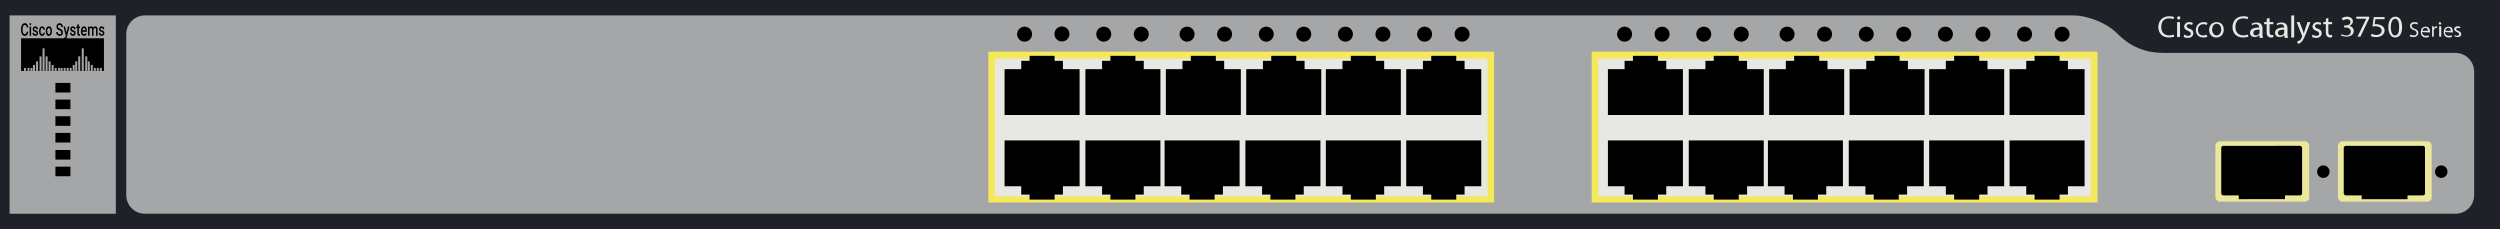 <?xml version="1.0" encoding="utf-8"?>
<!-- Copyright 2022 Virtual Console LLC. All rights reserved. Generator: Adobe Illustrator 23.1.0, SVG Export Plug-In . SVG Version: 6.00 Build 0)  -->
<svg version="1.1" id="Cisco_Catalyst_3750-24TS" xmlns="http://www.w3.org/2000/svg" xmlns:xlink="http://www.w3.org/1999/xlink"
	 x="0px" y="0px" viewBox="0 0 600 55" style="enable-background:new 0 0 600 55;" xml:space="preserve">
<style type="text/css">
	.st0{fill:#1F2129;}
	.st1{fill:#A4A6A8;}
	.st2{fill:#F4E95B;}
	.st3{fill:#E7E7E3;}
	.st4{fill:#EBE89B;}
</style>
<rect class="st0" width="600" height="55"/>
<rect x="2.3" y="3.7" class="st1" width="25.5" height="47.6"/>
<path class="st1" d="M508.3,8.2c-3-3.1-8-4.5-10.5-4.5h-463c-2.5,0-4.5,2-4.5,4.5v38.6c0,2.5,2,4.5,4.5,4.5
	H514.5h2.7h72.1c2.5,0,4.5-2,4.5-4.5V17.2c0-2.5-2-4.5-4.5-4.5h-69.6
	C517.4,12.7,512.7,12.6,508.3,8.2z"/>
<g>
	<rect x="237.2" y="12.4" class="st2" width="121.4" height="36.2"/>
	<rect x="238.8" y="14.1" class="st3" width="118.2" height="33"/>
	<g>
		<polygon points="255.1,16.6 255.1,14.6 253.1,14.6 253.1,13.4 
			247.1,13.4 247.1,14.6 245.1,14.6 245.1,16.6 241.1,16.6 
			241.1,27.6 259.1,27.6 259.1,16.6 		"/>
		<polygon points="274.5,16.6 274.5,14.6 272.5,14.6 272.5,13.4 266.5,13.4 266.5,14.6 
			264.5,14.6 264.5,16.6 260.5,16.6 260.5,27.6 278.5,27.6 278.5,16.6 		"/>
		<polygon points="293.8,16.6 293.8,14.6 291.8,14.6 291.8,13.4 
			285.8,13.4 285.8,14.6 283.8,14.6 283.8,16.6 279.8,16.6 
			279.8,27.6 297.8,27.6 297.8,16.6 		"/>
		<polygon points="313.1,16.6 313.1,14.6 311.1,14.6 311.1,13.4 
			305.1,13.4 305.1,14.6 303.1,14.6 303.1,16.6 299.1,16.6 
			299.1,27.6 317.1,27.6 317.1,16.6 		"/>
		<polygon points="332.2,16.6 332.2,14.6 330.2,14.6 330.2,13.4 
			324.2,13.4 324.2,14.6 322.2,14.6 322.2,16.6 318.2,16.6 
			318.2,27.6 336.2,27.6 336.2,16.6 		"/>
		<polygon points="351.5,16.6 351.5,14.6 349.5,14.6 349.5,13.4 343.5,13.4 343.5,14.6 
			341.5,14.6 341.5,16.6 337.5,16.6 337.5,27.6 355.5,27.6 355.5,16.6 		"/>
	</g>
	<g>
		<polygon points="341.5,44.7 341.5,46.7 343.5,46.7 343.5,47.9 349.5,47.9 349.5,46.7 
			351.5,46.7 351.5,44.7 355.5,44.7 355.5,33.7 337.5,33.7 337.5,44.7 		"/>
		<polygon points="322.2,44.7 322.2,46.7 324.2,46.7 324.2,47.9 
			330.2,47.9 330.2,46.7 332.2,46.7 332.2,44.7 336.2,44.7 
			336.2,33.7 318.2,33.7 318.2,44.7 		"/>
		<polygon points="302.9,44.7 302.9,46.7 304.9,46.7 304.9,47.9 
			310.9,47.9 310.9,46.7 312.9,46.7 312.9,44.7 316.9,44.7 
			316.9,33.7 298.9,33.7 298.9,44.7 		"/>
		<polygon points="283.5,44.7 283.5,46.7 285.5,46.7 285.5,47.9 291.5,47.9 291.5,46.7 
			293.5,46.7 293.5,44.7 297.5,44.7 297.5,33.7 279.5,33.7 279.5,44.7 		"/>
		<polygon points="264.5,44.7 264.5,46.7 266.5,46.7 266.5,47.9 272.5,47.9 272.5,46.7 
			274.5,46.7 274.5,44.7 278.5,44.7 278.5,33.7 260.5,33.7 260.5,44.7 		"/>
		<polygon points="245.1,44.7 245.1,46.7 247.1,46.7 247.1,47.9 
			253.1,47.9 253.1,46.7 255.1,46.7 255.1,44.7 259.1,44.7 
			259.1,33.7 241.1,33.7 241.1,44.7 		"/>
	</g>
</g>
<g>
	<rect x="382" y="12.4" class="st2" width="121.4" height="36.2"/>
	<rect x="383.6" y="14.1" class="st3" width="118.2" height="33"/>
	<g>
		<polygon points="399.9,16.6 399.9,14.6 397.9,14.6 397.9,13.4 
			391.9,13.4 391.9,14.6 389.9,14.6 389.9,16.6 385.9,16.6 
			385.9,27.6 403.9,27.6 403.9,16.6 		"/>
		<polygon points="419.3,16.6 419.3,14.6 417.3,14.6 417.3,13.4 
			411.3,13.4 411.3,14.6 409.3,14.6 409.3,16.6 405.3,16.6 
			405.3,27.6 423.3,27.6 423.3,16.6 		"/>
		<polygon points="438.6,16.6 438.6,14.6 436.6,14.6 436.6,13.4 
			430.6,13.4 430.6,14.6 428.6,14.6 428.6,16.6 424.6,16.6 
			424.6,27.6 442.6,27.6 442.6,16.6 		"/>
		<polygon points="457.9,16.6 457.9,14.6 455.9,14.6 455.9,13.4 
			449.9,13.4 449.9,14.6 447.9,14.6 447.9,16.6 443.9,16.6 
			443.9,27.6 461.9,27.6 461.9,16.6 		"/>
		<polygon points="477,16.6 477,14.6 475,14.6 475,13.4 469,13.4 469,14.6 467,14.6 
			467,16.6 463,16.6 463,27.6 481,27.6 481,16.6 		"/>
		<polygon points="496.3,16.6 496.3,14.6 494.3,14.6 494.3,13.4 
			488.3,13.4 488.3,14.6 486.3,14.6 486.3,16.6 482.3,16.6 
			482.3,27.6 500.3,27.6 500.3,16.6 		"/>
	</g>
	<g>
		<polygon points="486.3,44.7 486.3,46.7 488.3,46.7 488.3,47.9 
			494.3,47.9 494.3,46.7 496.3,46.7 496.3,44.7 500.3,44.7 
			500.3,33.7 482.3,33.7 482.3,44.7 		"/>
		<polygon points="467,44.7 467,46.7 469,46.7 469,47.9 475,47.9 475,46.7 477,46.7 
			477,44.7 481,44.7 481,33.7 463,33.7 463,44.7 		"/>
		<polygon points="447.7,44.7 447.7,46.7 449.7,46.7 449.7,47.9 
			455.7,47.9 455.7,46.7 457.7,46.7 457.7,44.7 461.7,44.7 
			461.7,33.7 443.7,33.7 443.7,44.7 		"/>
		<polygon points="428.3,44.7 428.3,46.7 430.3,46.7 430.3,47.9 
			436.3,47.9 436.3,46.7 438.3,46.7 438.3,44.7 442.3,44.7 
			442.3,33.7 424.3,33.7 424.3,44.7 		"/>
		<polygon points="409.3,44.7 409.3,46.7 411.3,46.7 411.3,47.9 
			417.3,47.9 417.3,46.7 419.3,46.7 419.3,44.7 423.3,44.7 
			423.3,33.7 405.3,33.7 405.3,44.7 		"/>
		<polygon points="389.9,44.7 389.9,46.7 391.9,46.7 391.9,47.9 
			397.9,47.9 397.9,46.7 399.9,46.7 399.9,44.7 403.9,44.7 
			403.9,33.7 385.9,33.7 385.9,44.7 		"/>
	</g>
</g>
<rect x="13.3" y="19.9" width="3.6" height="2.3"/>
<rect x="13.3" y="23.9" width="3.6" height="2.3"/>
<rect x="13.3" y="27.9" width="3.6" height="2.3"/>
<rect x="13.3" y="31.9" width="3.6" height="2.3"/>
<rect x="13.3" y="36" width="3.6" height="2.3"/>
<rect x="13.3" y="40" width="3.6" height="2.3"/>
<g>
	<path class="st4" d="M553.1,48.4h-20.3c-0.6,0-1.1-0.5-1.1-1.1V35
		c0-0.6,0.5-1.1,1.1-1.1h20.3c0.6,0,1.1,0.5,1.1,1.1v12.5
		C554.2,48,553.7,48.4,553.1,48.4z M533.4,46.8H552.5V35.6h-19.1V46.8
		z"/>
</g>
<g>
	<path d="M537.3,47.8v-0.9h-3.7c-0.2,0-0.5-0.2-0.5-0.5V35.5
		c0-0.2,0.2-0.5,0.5-0.5H552c0.2,0,0.5,0.2,0.5,0.5v10.9c0,0.2-0.2,0.5-0.5,0.5
		h-3.6v0.9C548.5,47.8,537.3,47.8,537.3,47.8z"/>
</g>
<g>
	<path class="st4" d="M582.5,48.4h-20.3c-0.6,0-1.1-0.5-1.1-1.1V35
		c0-0.6,0.5-1.1,1.1-1.1H582.5c0.6,0,1.1,0.5,1.1,1.1v12.5
		C583.6,48,583.1,48.4,582.5,48.4z M562.9,46.8H582V35.6h-19.1V46.8z"/>
</g>
<g>
	<path d="M566.8,47.8v-0.9H563c-0.2,0-0.5-0.2-0.5-0.5V35.5c0-0.2,0.2-0.5,0.5-0.5h18.5
		c0.2,0,0.5,0.2,0.5,0.5v10.9c0,0.2-0.2,0.5-0.5,0.5h-3.7v0.9
		C577.9,47.8,566.8,47.8,566.8,47.8z"/>
</g>
<g>
	<path class="st3" d="M521.8,8.8C521.6,8.9,521.1,9,520.5,9c-1.4,0-2.5-0.9-2.5-2.5
		s1.1-2.6,2.6-2.6c0.6,0,1,0.1,1.2,0.2l-0.2,0.5
		C521.4,4.5,521,4.4,520.6,4.4c-1.2,0-1.9,0.7-1.9,2.1
		c0,1.2,0.7,2,1.9,2c0.4,0,0.8-0.1,1.1-0.2L521.8,8.8z"/>
	<path class="st3" d="M523.3,4.3c0,0.2-0.2,0.4-0.4,0.4
		s-0.4-0.2-0.4-0.4c0-0.2,0.2-0.4,0.4-0.4
		S523.3,4.1,523.3,4.3z M522.5,8.9V5.3h0.7v3.6H522.5z"/>
	<path class="st3" d="M524.2,8.3c0.2,0.1,0.5,0.3,0.9,0.3
		c0.5,0,0.7-0.2,0.7-0.5s-0.2-0.5-0.7-0.7
		c-0.6-0.2-0.9-0.6-0.9-1c0-0.6,0.5-1.1,1.2-1.1
		c0.4,0,0.7,0.1,0.9,0.2L526.1,6C526,5.9,525.7,5.8,525.4,5.8
		c-0.4,0-0.6,0.2-0.6,0.5S525,6.7,525.5,6.9
		c0.6,0.2,0.9,0.5,0.9,1.1s-0.5,1.1-1.3,1.1
		c-0.4,0-0.8-0.1-1-0.2L524.2,8.3z"/>
	<path class="st3" d="M529.8,8.8c-0.2,0.1-0.5,0.2-1,0.2
		C527.7,9,527,8.3,527,7.2s0.8-1.9,1.9-1.9
		c0.4,0,0.7,0.1,0.9,0.2L529.6,6
		c-0.2-0.1-0.4-0.2-0.8-0.2C528,5.8,527.5,6.4,527.5,7.2
		S528,8.5,528.7,8.5c0.4,0,0.6-0.1,0.8-0.2L529.8,8.8z"/>
	<path class="st3" d="M533.7,7.1C533.7,8.4,532.8,9,531.9,9
		c-1,0-1.7-0.7-1.7-1.8C530.2,6,531,5.3,532,5.3
		C533,5.3,533.7,6,533.7,7.1z M530.9,7.1c0,0.8,0.5,1.4,1.1,1.4
		s1.1-0.6,1.1-1.4c0-0.6-0.3-1.4-1.1-1.4
		S530.9,6.5,530.9,7.1z"/>
	<path class="st3" d="M539.6,8.8C539.4,8.9,538.9,9,538.3,9
		c-1.4,0-2.5-0.9-2.5-2.5s1.1-2.6,2.6-2.6c0.6,0,1,0.1,1.2,0.2
		l-0.2,0.5c-0.2-0.1-0.6-0.2-1-0.2c-1.2,0-1.9,0.7-1.9,2.1
		c0,1.2,0.7,2,1.9,2c0.4,0,0.8-0.1,1.1-0.2L539.6,8.8z"/>
	<path class="st3" d="M542.3,8.9l-0.1-0.5l0,0c-0.2,0.3-0.6,0.5-1.1,0.5
		c-0.7,0-1.1-0.5-1.1-1c0-0.9,0.8-1.3,2.2-1.3l0,0
		c0-0.3-0.1-0.8-0.8-0.8c-0.3,0-0.7,0.1-0.9,0.3l-0.1-0.4
		c0.3-0.2,0.7-0.3,1.2-0.3c1.1,0,1.4,0.7,1.4,1.5v1.3
		c0,0.3,0,0.6,0.1,0.9h-0.8L542.3,8.9L542.3,8.9z M542.3,7.1
		c-0.7,0-1.5,0.1-1.5,0.8c0,0.4,0.3,0.6,0.6,0.6
		c0.5,0,0.8-0.3,0.9-0.6c0-0.1,0-0.1,0-0.2V7.1z"/>
	<path class="st3" d="M544.7,4.3v1h0.9v0.5h-0.9v1.9c0,0.4,0.1,0.7,0.5,0.7
		c0.2,0,0.3,0,0.4,0v0.5C545.5,9,545.3,9,545,9s-0.5-0.1-0.7-0.3
		S544,8.2,544,7.8v-2h-0.6v-0.5H544V4.5L544.7,4.3z"/>
	<path class="st3" d="M548.3,8.9l-0.1-0.5l0,0c-0.2,0.3-0.6,0.5-1.1,0.5
		c-0.7,0-1.1-0.5-1.1-1c0-0.9,0.8-1.3,2.2-1.3l0,0
		c0-0.3-0.1-0.8-0.8-0.8c-0.3,0-0.7,0.1-0.9,0.3l-0.1-0.4
		c0.3-0.2,0.7-0.3,1.2-0.3c1.1,0,1.4,0.7,1.4,1.5v1.3
		c0,0.3,0,0.6,0.1,0.9h-0.8L548.3,8.9L548.3,8.9z M548.2,7.1
		c-0.7,0-1.5,0.1-1.5,0.8C546.7,8.3,547,8.5,547.3,8.5
		c0.5,0,0.8-0.3,0.9-0.6c0-0.1,0-0.1,0-0.2V7.1z"/>
	<path class="st3" d="M549.9,3.7h0.7V9h-0.7V3.7z"/>
	<path class="st3" d="M551.9,5.3l0.8,2.1c0.1,0.2,0.2,0.5,0.2,0.7l0,0
		C553,7.9,553,7.6,553.1,7.4l0.7-2.1h0.7l-1,2.6
		c-0.5,1.2-0.8,1.9-1.2,2.2C552,10.4,551.7,10.5,551.5,10.5l-0.2-0.5
		c0.2-0.1,0.4-0.2,0.6-0.3c0.2-0.1,0.4-0.4,0.5-0.7
		c0-0.1,0.1-0.1,0.1-0.2c0,0,0-0.1,0-0.2l-1.3-3.3H551.9z"/>
	<path class="st3" d="M555,8.3c0.2,0.1,0.5,0.3,0.9,0.3
		c0.5,0,0.7-0.2,0.7-0.5s-0.2-0.5-0.7-0.7C555.3,7.2,555,6.8,555,6.4
		c0-0.6,0.5-1.1,1.2-1.1c0.4,0,0.7,0.1,0.9,0.2L556.9,6
		C556.8,5.9,556.5,5.8,556.2,5.8c-0.4,0-0.6,0.2-0.6,0.5
		s0.2,0.4,0.7,0.6c0.6,0.2,0.9,0.5,0.9,1.1
		s-0.5,1.1-1.3,1.1c-0.4,0-0.8-0.1-1-0.2L555,8.3z"/>
	<path class="st3" d="M558.8,4.3v1h0.9v0.5h-0.9v1.9c0,0.4,0.1,0.7,0.5,0.7
		c0.2,0,0.3,0,0.4,0v0.5C559.6,9,559.4,9,559.2,9
		c-0.3,0-0.5-0.1-0.7-0.3s-0.3-0.5-0.3-0.9v-2h-0.6V5.3h0.6V4.5
		L558.8,4.3z"/>
	<path class="st3" d="M562,8.2C562.2,8.3,562.6,8.5,563.1,8.5
		c0.8,0,1.1-0.5,1.1-0.9c0-0.7-0.6-1-1.2-1h-0.4v-0.5h0.4
		c0.5,0,1.1-0.2,1.1-0.8c0-0.4-0.2-0.7-0.8-0.7
		c-0.4,0-0.8,0.2-1,0.3L562,4.4C562.3,4.2,562.7,4,563.3,4
		c0.9,0,1.4,0.6,1.4,1.1S564.4,6,563.8,6.2l0,0
		c0.6,0.1,1.1,0.6,1.1,1.2c0,0.8-0.6,1.4-1.8,1.4
		c-0.5,0-1-0.2-1.3-0.3L562,8.2z"/>
	<path class="st3" d="M576.5,6.5c0,1.6-0.6,2.5-1.7,2.5c-0.9,0-1.6-0.9-1.6-2.5
		s0.7-2.5,1.7-2.5S576.5,4.9,576.5,6.5z M573.8,6.5c0,1.3,0.4,2,1,2
		c0.7,0,1-0.8,1-2s-0.3-2-1-2C574.3,4.5,573.8,5.2,573.8,6.5z"/>
</g>
<ellipse cx="245.9" cy="8.2" rx="1.8" ry="1.8"/>
<ellipse transform="matrix(0.406 -0.914 0.914 0.406 143.877 237.803)" cx="254.902" cy="8.204" rx="1.8" ry="1.8"/>
<circle cx="264.9" cy="8.2" r="1.8"/>
<circle cx="273.9" cy="8.2" r="1.8"/>
<circle cx="284.9" cy="8.2" r="1.8"/>
<circle cx="293.9" cy="8.2" r="1.8"/>
<circle cx="303.9" cy="8.2" r="1.8"/>
<circle cx="312.9" cy="8.2" r="1.8"/>
<circle cx="322.9" cy="8.2" r="1.8"/>
<circle cx="331.9" cy="8.2" r="1.8"/>
<circle cx="341.9" cy="8.2" r="1.8"/>
<circle cx="350.9" cy="8.2" r="1.8"/>
<circle cx="389.9" cy="8.2" r="1.8"/>
<circle cx="398.9" cy="8.2" r="1.8"/>
<circle cx="408.9" cy="8.2" r="1.8"/>
<circle cx="417.9" cy="8.2" r="1.8"/>
<circle cx="428.9" cy="8.2" r="1.8"/>
<circle cx="437.9" cy="8.2" r="1.8"/>
<circle cx="447.9" cy="8.2" r="1.8"/>
<circle cx="456.9" cy="8.2" r="1.8"/>
<circle cx="466.9" cy="8.2" r="1.8"/>
<circle cx="475.9" cy="8.2" r="1.8"/>
<circle cx="485.9" cy="8.2" r="1.8"/>
<circle cx="494.9" cy="8.2" r="1.8"/>
<circle cx="557.6" cy="41.2" r="1.5"/>
<circle cx="585.9" cy="41.2" r="1.5"/>
<g>
	<path class="st3" d="M568.6,4v0.4L566.5,8.8h-0.7L567.9,4.5l0,0h-2.4V4H568.6z"/>
</g>
<g>
	<path class="st3" d="M572.1,4.6h-2l-0.2,1.2c0.1,0,0.2,0,0.4,0
		c0.4,0,0.8,0.1,1.2,0.3c0.4,0.2,0.8,0.6,0.8,1.2
		c0,0.9-0.8,1.6-2,1.6c-0.6,0-1.1-0.1-1.3-0.3l0.2-0.5
		c0.2,0.1,0.7,0.3,1.1,0.3c0.7,0,1.3-0.4,1.3-1
		s-0.5-1.1-1.5-1.1c-0.3,0-0.5,0-0.7,0.1l0.3-2.3h2.6v0.5
		C572.3,4.6,572.1,4.6,572.1,4.6z"/>
</g>
<g>
	<path class="st3" d="M578.5,8.3C578.7,8.4,579,8.5,579.3,8.5C579.8,8.5,580,8.3,580,7.9
		c0-0.3-0.2-0.5-0.7-0.7c-0.6-0.2-0.9-0.5-0.9-1
		s0.4-0.9,1.1-0.9c0.4,0,0.6,0.1,0.8,0.2l-0.1,0.4
		c-0.1-0.1-0.3-0.2-0.7-0.2c-0.5,0-0.7,0.3-0.7,0.5
		c0,0.3,0.2,0.5,0.7,0.7c0.6,0.2,0.9,0.5,0.9,1
		s-0.4,1-1.2,1c-0.3,0-0.7-0.1-0.9-0.2L578.5,8.3z"/>
	<path class="st3" d="M581.3,7.7c0,0.6,0.4,0.9,0.9,0.9
		c0.3,0,0.5-0.1,0.7-0.1L583,8.8c-0.2,0.1-0.4,0.2-0.8,0.2
		c-0.8,0-1.2-0.5-1.2-1.3s0.4-1.3,1.2-1.3s1,0.7,1,1.2
		c0,0.1,0,0.2,0,0.2L581.3,7.7L581.3,7.7z M582.7,7.4
		c0-0.3-0.1-0.7-0.6-0.7s-0.7,0.4-0.7,0.7H582.7z"/>
	<path class="st3" d="M583.7,7.1c0-0.3,0-0.5,0-0.8h0.4v0.5l0,0
		c0.1-0.3,0.4-0.5,0.7-0.5c0.1,0,0.1,0,0.1,0v0.4c0,0-0.1,0-0.2,0
		c-0.3,0-0.5,0.2-0.6,0.6c0,0.1,0,0.1,0,0.2v1.3h-0.4V7.1z"/>
	<path class="st3" d="M585.9,5.6c0,0.2-0.1,0.3-0.3,0.3
		s-0.3-0.1-0.3-0.3c0-0.2,0.1-0.3,0.3-0.3
		C585.8,5.4,585.9,5.5,585.9,5.6z M585.4,8.8v-2.5h0.5v2.5H585.4z"/>
	<path class="st3" d="M586.8,7.7c0,0.6,0.4,0.9,0.9,0.9
		c0.3,0,0.5-0.1,0.7-0.1L588.5,8.8c-0.2,0.1-0.4,0.2-0.8,0.2
		c-0.8,0-1.2-0.5-1.2-1.3s0.4-1.3,1.2-1.3s1,0.7,1,1.2
		c0,0.1,0,0.2,0,0.2L586.8,7.7L586.8,7.7z M588.2,7.4
		c0-0.3-0.1-0.7-0.6-0.7s-0.7,0.4-0.7,0.7H588.2z"/>
	<path class="st3" d="M589.1,8.4C589.2,8.5,589.5,8.6,589.7,8.6
		c0.3,0,0.5-0.2,0.5-0.4s-0.1-0.3-0.5-0.5S589,7.3,589,7
		c0-0.4,0.3-0.7,0.9-0.7c0.3,0,0.5,0.1,0.6,0.2l-0.1,0.3
		c-0.1-0.1-0.3-0.1-0.5-0.1c-0.3,0-0.4,0.2-0.4,0.3
		c0,0.2,0.1,0.3,0.5,0.4c0.4,0.2,0.7,0.4,0.7,0.8
		c0,0.4-0.3,0.7-0.9,0.7c-0.3,0-0.5-0.1-0.7-0.2V8.4z"/>
</g>
<g>
	<g>
		<rect x="5.057" y="9.191" width="19.891" height="7.836"/>
	</g>
	<rect x="10.217" y="11.602" class="st1" width="0.482" height="5.425"/>
	<rect x="9.493" y="13.531" class="st1" width="0.482" height="3.496"/>
	<rect x="8.649" y="14.736" class="st1" width="0.482" height="2.29"/>
	<rect x="7.926" y="15.58" class="st1" width="0.482" height="1.447"/>
	<rect x="7.323" y="16.303" class="st1" width="0.482" height="0.723"/>
	<rect x="6.6" y="16.303" class="st1" width="0.482" height="0.723"/>
	<rect x="5.756" y="16.303" class="st1" width="0.482" height="0.723"/>
	<rect x="10.94" y="13.531" class="st1" width="0.482" height="3.496"/>
	<rect x="11.663" y="14.736" class="st1" width="0.482" height="2.29"/>
	<rect x="12.386" y="15.58" class="st1" width="0.482" height="1.447"/>
	<rect x="13.11" y="16.303" class="st1" width="0.482" height="0.723"/>
	<rect x="13.954" y="16.303" class="st1" width="0.482" height="0.723"/>
	<rect x="14.556" y="16.303" class="st1" width="0.482" height="0.723"/>
	<rect x="19.619" y="11.602" class="st1" width="0.482" height="5.425"/>
	<rect x="18.776" y="13.531" class="st1" width="0.482" height="3.496"/>
	<rect x="18.052" y="14.736" class="st1" width="0.482" height="2.29"/>
	<rect x="17.45" y="15.58" class="st1" width="0.482" height="1.447"/>
	<rect x="16.726" y="16.303" class="st1" width="0.482" height="0.723"/>
	<rect x="16.003" y="16.303" class="st1" width="0.482" height="0.723"/>
	<rect x="15.28" y="16.303" class="st1" width="0.482" height="0.723"/>
	<rect x="20.463" y="13.531" class="st1" width="0.482" height="3.496"/>
	<rect x="21.066" y="14.736" class="st1" width="0.482" height="2.29"/>
	<rect x="21.789" y="15.58" class="st1" width="0.482" height="1.447"/>
	<rect x="22.513" y="16.303" class="st1" width="0.482" height="0.723"/>
	<rect x="23.236" y="16.303" class="st1" width="0.482" height="0.723"/>
	<rect x="23.959" y="16.303" class="st1" width="0.482" height="0.723"/>
	<g>
		<path d="M6.779,7.604c-0.022,0.316-0.107,0.563-0.257,0.74
			S6.174,8.61,5.926,8.61c-0.173,0-0.326-0.056-0.458-0.168
			C5.336,8.33,5.235,8.171,5.163,7.964C5.091,7.758,5.053,7.519,5.05,7.246
			V6.97c0-0.28,0.036-0.526,0.109-0.739C5.232,6.018,5.337,5.854,5.472,5.739
			c0.137-0.115,0.293-0.173,0.471-0.173c0.24,0,0.434,0.088,0.58,0.265
			c0.146,0.177,0.232,0.427,0.255,0.752H6.403
			C6.385,6.37,6.339,6.216,6.266,6.122s-0.18-0.141-0.323-0.141
			c-0.164,0-0.29,0.082-0.378,0.245c-0.088,0.164-0.133,0.404-0.135,0.72v0.263
			c0,0.321,0.042,0.565,0.126,0.733c0.085,0.168,0.207,0.253,0.37,0.253
			c0.148,0,0.26-0.045,0.336-0.137c0.074-0.091,0.121-0.242,0.141-0.454H6.779z"
			/>
		<path d="M7.083,5.795c0-0.076,0.018-0.139,0.053-0.189
			C7.171,5.556,7.222,5.531,7.288,5.531c0.065,0,0.117,0.025,0.152,0.075
			C7.475,5.656,7.494,5.719,7.494,5.795c0,0.075-0.019,0.137-0.054,0.187
			C7.404,6.031,7.353,6.056,7.288,6.056c-0.066,0-0.117-0.025-0.152-0.074
			C7.101,5.933,7.083,5.87,7.083,5.795z M7.468,8.569H7.105V6.368h0.363V8.569z"
			/>
		<path d="M8.77,7.971c0-0.088-0.027-0.155-0.08-0.202
			C8.637,7.723,8.549,7.682,8.425,7.647s-0.227-0.08-0.31-0.134
			C7.934,7.393,7.843,7.22,7.843,6.994c0-0.19,0.059-0.348,0.177-0.476
			c0.118-0.128,0.266-0.191,0.447-0.191c0.194,0,0.35,0.065,0.469,0.195
			c0.119,0.131,0.179,0.3,0.179,0.507H8.752c0-0.095-0.026-0.174-0.078-0.237
			C8.623,6.728,8.553,6.697,8.467,6.697c-0.079,0-0.144,0.025-0.194,0.075
			c-0.051,0.05-0.075,0.117-0.075,0.201c0,0.076,0.024,0.135,0.069,0.177
			c0.047,0.042,0.142,0.084,0.285,0.127C8.695,7.32,8.806,7.372,8.887,7.431
			C8.968,7.489,9.029,7.561,9.068,7.643C9.107,7.726,9.127,7.826,9.127,7.944
			c0,0.198-0.06,0.358-0.18,0.481C8.825,8.548,8.668,8.61,8.472,8.61
			c-0.132,0-0.251-0.032-0.354-0.098C8.014,8.447,7.934,8.357,7.876,8.243
			C7.819,8.129,7.789,8.007,7.789,7.875H8.142
			c0.005,0.117,0.036,0.207,0.097,0.27s0.139,0.095,0.238,0.095
			c0.095,0,0.168-0.025,0.218-0.074C8.745,8.116,8.77,8.051,8.77,7.971z"/>
		<path d="M10.106,8.215c0.091,0,0.166-0.036,0.226-0.108
			c0.06-0.072,0.092-0.161,0.095-0.267h0.343
			c-0.005,0.137-0.035,0.265-0.094,0.384c-0.059,0.119-0.139,0.212-0.239,0.282
			c-0.101,0.069-0.21,0.104-0.326,0.104c-0.226,0-0.405-0.099-0.538-0.299
			C9.441,8.111,9.374,7.836,9.374,7.485V7.434c0-0.335,0.066-0.603,0.198-0.805
			c0.132-0.201,0.311-0.302,0.538-0.302c0.192,0,0.348,0.076,0.47,0.228
			c0.121,0.153,0.185,0.353,0.191,0.602h-0.343
			c-0.004-0.126-0.035-0.23-0.094-0.311c-0.06-0.081-0.135-0.122-0.227-0.122
			c-0.118,0-0.208,0.058-0.272,0.174c-0.064,0.116-0.095,0.292-0.097,0.528v0.079
			c0,0.239,0.032,0.417,0.094,0.534C9.895,8.156,9.987,8.215,10.106,8.215z"/>
		<path d="M10.976,7.448c0-0.215,0.032-0.41,0.094-0.583
			c0.064-0.173,0.151-0.306,0.265-0.399c0.113-0.092,0.244-0.139,0.391-0.139
			c0.219,0,0.396,0.095,0.532,0.287c0.135,0.191,0.21,0.445,0.22,0.761
			l0.001,0.116c0,0.217-0.031,0.411-0.092,0.582
			c-0.061,0.171-0.148,0.303-0.263,0.397c-0.114,0.094-0.246,0.14-0.396,0.14
			c-0.228,0-0.411-0.104-0.547-0.31c-0.138-0.207-0.206-0.483-0.206-0.827V7.448z
			 M11.34,7.491c0,0.227,0.034,0.404,0.102,0.532
			c0.069,0.128,0.165,0.192,0.287,0.192c0.122,0,0.218-0.065,0.286-0.195
			c0.068-0.131,0.102-0.321,0.102-0.572c0-0.223-0.035-0.399-0.105-0.529
			c-0.071-0.131-0.166-0.195-0.287-0.195c-0.118,0-0.212,0.064-0.281,0.192
			C11.374,7.044,11.34,7.236,11.34,7.491z"/>
		<path d="M14.721,7.806c0-0.131-0.034-0.231-0.101-0.301
			c-0.067-0.071-0.188-0.142-0.364-0.214c-0.175-0.072-0.314-0.152-0.418-0.24
			c-0.199-0.17-0.298-0.391-0.298-0.663c0-0.238,0.072-0.435,0.214-0.59
			c0.144-0.155,0.328-0.232,0.557-0.232c0.152,0,0.286,0.038,0.405,0.114
			c0.119,0.076,0.212,0.184,0.279,0.325c0.068,0.14,0.102,0.296,0.102,0.467
			h-0.377c0-0.155-0.035-0.275-0.107-0.363c-0.071-0.088-0.173-0.131-0.306-0.131
			c-0.122,0-0.219,0.036-0.287,0.108c-0.068,0.072-0.102,0.172-0.102,0.301
			c0,0.108,0.036,0.199,0.111,0.271c0.074,0.073,0.195,0.143,0.365,0.212
			c0.17,0.068,0.305,0.147,0.407,0.234c0.102,0.088,0.178,0.188,0.226,0.301
			s0.072,0.246,0.072,0.398c0,0.247-0.069,0.443-0.208,0.589
			c-0.139,0.145-0.327,0.218-0.566,0.218c-0.157,0-0.301-0.039-0.433-0.119
			c-0.132-0.079-0.235-0.189-0.308-0.328c-0.073-0.14-0.109-0.303-0.109-0.489
			h0.378c0,0.168,0.041,0.298,0.122,0.391c0.082,0.092,0.199,0.138,0.351,0.138
			c0.132,0,0.231-0.036,0.297-0.109C14.688,8.022,14.721,7.926,14.721,7.806z"/>
		<path d="M15.961,7.861l0.33-1.493h0.386L16.035,8.903
			c-0.099,0.37-0.266,0.556-0.503,0.556c-0.053,0-0.111-0.012-0.174-0.037V9.037
			l0.068,0.006c0.092,0,0.16-0.022,0.207-0.068
			c0.046-0.045,0.082-0.122,0.109-0.229l0.053-0.189l-0.569-2.19h0.392
			L15.961,7.861z"/>
		<path d="M17.792,7.971c0-0.088-0.027-0.155-0.08-0.202
			c-0.053-0.046-0.141-0.087-0.265-0.122s-0.227-0.08-0.31-0.134
			c-0.181-0.119-0.272-0.293-0.272-0.519c0-0.19,0.059-0.348,0.177-0.476
			c0.118-0.128,0.266-0.191,0.447-0.191c0.194,0,0.35,0.065,0.469,0.195
			c0.119,0.131,0.179,0.3,0.179,0.507h-0.363c0-0.095-0.026-0.174-0.078-0.237
			c-0.052-0.063-0.121-0.094-0.207-0.094c-0.079,0-0.144,0.025-0.194,0.075
			c-0.051,0.05-0.075,0.117-0.075,0.201c0,0.076,0.024,0.135,0.069,0.177
			c0.047,0.042,0.142,0.084,0.285,0.127c0.142,0.042,0.254,0.094,0.334,0.152
			c0.081,0.059,0.142,0.13,0.181,0.212c0.039,0.083,0.059,0.183,0.059,0.301
			c0,0.198-0.06,0.358-0.18,0.481c-0.121,0.123-0.279,0.184-0.474,0.184
			c-0.132,0-0.251-0.032-0.354-0.098c-0.104-0.065-0.184-0.155-0.241-0.268
			c-0.058-0.114-0.087-0.237-0.087-0.368h0.353
			c0.005,0.117,0.036,0.207,0.097,0.27c0.06,0.063,0.139,0.095,0.238,0.095
			c0.095,0,0.168-0.025,0.218-0.074C17.768,8.116,17.792,8.051,17.792,7.971z"/>
		<path d="M18.92,5.832v0.535h0.285v0.366h-0.285V7.963
			c0,0.084,0.012,0.145,0.036,0.182c0.024,0.038,0.067,0.056,0.131,0.056
			c0.041,0,0.084-0.006,0.127-0.02V8.563c-0.084,0.031-0.162,0.047-0.24,0.047
			c-0.278,0-0.418-0.21-0.418-0.629V6.734h-0.266V6.368h0.266V5.832H18.92z"/>
		<path d="M20.195,8.61c-0.231,0-0.417-0.099-0.56-0.296
			c-0.142-0.197-0.214-0.46-0.214-0.788V7.464c0-0.22,0.032-0.416,0.094-0.589
			s0.15-0.307,0.261-0.404c0.113-0.097,0.239-0.144,0.377-0.144
			c0.22,0,0.391,0.095,0.511,0.287c0.12,0.191,0.18,0.462,0.18,0.812v0.2
			h-1.057c0.012,0.182,0.055,0.326,0.134,0.431
			c0.078,0.106,0.177,0.159,0.295,0.159c0.166,0,0.301-0.092,0.406-0.275
			l0.195,0.254c-0.065,0.132-0.151,0.234-0.259,0.306
			C20.451,8.573,20.329,8.61,20.195,8.61z M20.152,6.724
			c-0.1,0-0.18,0.047-0.241,0.142c-0.061,0.095-0.1,0.227-0.118,0.397h0.692
			V7.226c-0.008-0.165-0.04-0.29-0.097-0.375
			C20.331,6.766,20.252,6.724,20.152,6.724z"/>
		<path d="M21.467,6.368l0.011,0.23c0.113-0.18,0.268-0.27,0.466-0.27
			c0.217,0,0.364,0.112,0.444,0.337c0.118-0.225,0.283-0.337,0.496-0.337
			c0.179,0,0.312,0.067,0.399,0.201c0.087,0.134,0.131,0.332,0.133,0.594v1.447
			h-0.363V7.136c0-0.14-0.022-0.242-0.067-0.307
			c-0.045-0.065-0.119-0.098-0.223-0.098c-0.084,0-0.151,0.031-0.202,0.091
			c-0.053,0.061-0.089,0.14-0.111,0.237l0.002,1.51h-0.364V7.12
			c-0.005-0.259-0.102-0.389-0.291-0.389c-0.146,0-0.25,0.081-0.31,0.243v1.595
			h-0.364V6.368H21.467z"/>
		<path d="M24.693,7.971c0-0.088-0.027-0.155-0.08-0.202
			c-0.053-0.046-0.141-0.087-0.265-0.122s-0.227-0.08-0.31-0.134
			c-0.181-0.119-0.272-0.293-0.272-0.519c0-0.19,0.059-0.348,0.177-0.476
			c0.118-0.128,0.266-0.191,0.447-0.191c0.194,0,0.35,0.065,0.469,0.195
			c0.119,0.131,0.179,0.3,0.179,0.507h-0.363c0-0.095-0.026-0.174-0.078-0.237
			c-0.052-0.063-0.121-0.094-0.207-0.094c-0.079,0-0.144,0.025-0.194,0.075
			c-0.051,0.05-0.075,0.117-0.075,0.201c0,0.076,0.024,0.135,0.069,0.177
			c0.047,0.042,0.142,0.084,0.285,0.127c0.142,0.042,0.254,0.094,0.334,0.152
			c0.081,0.059,0.142,0.13,0.181,0.212c0.039,0.083,0.059,0.183,0.059,0.301
			c0,0.198-0.06,0.358-0.18,0.481c-0.121,0.123-0.279,0.184-0.474,0.184
			c-0.132,0-0.251-0.032-0.354-0.098c-0.104-0.065-0.184-0.155-0.241-0.268
			c-0.058-0.114-0.087-0.237-0.087-0.368h0.353
			c0.005,0.117,0.036,0.207,0.097,0.27c0.06,0.063,0.139,0.095,0.238,0.095
			c0.095,0,0.168-0.025,0.218-0.074C24.669,8.116,24.693,8.051,24.693,7.971z"/>
	</g>
</g>
</svg>
